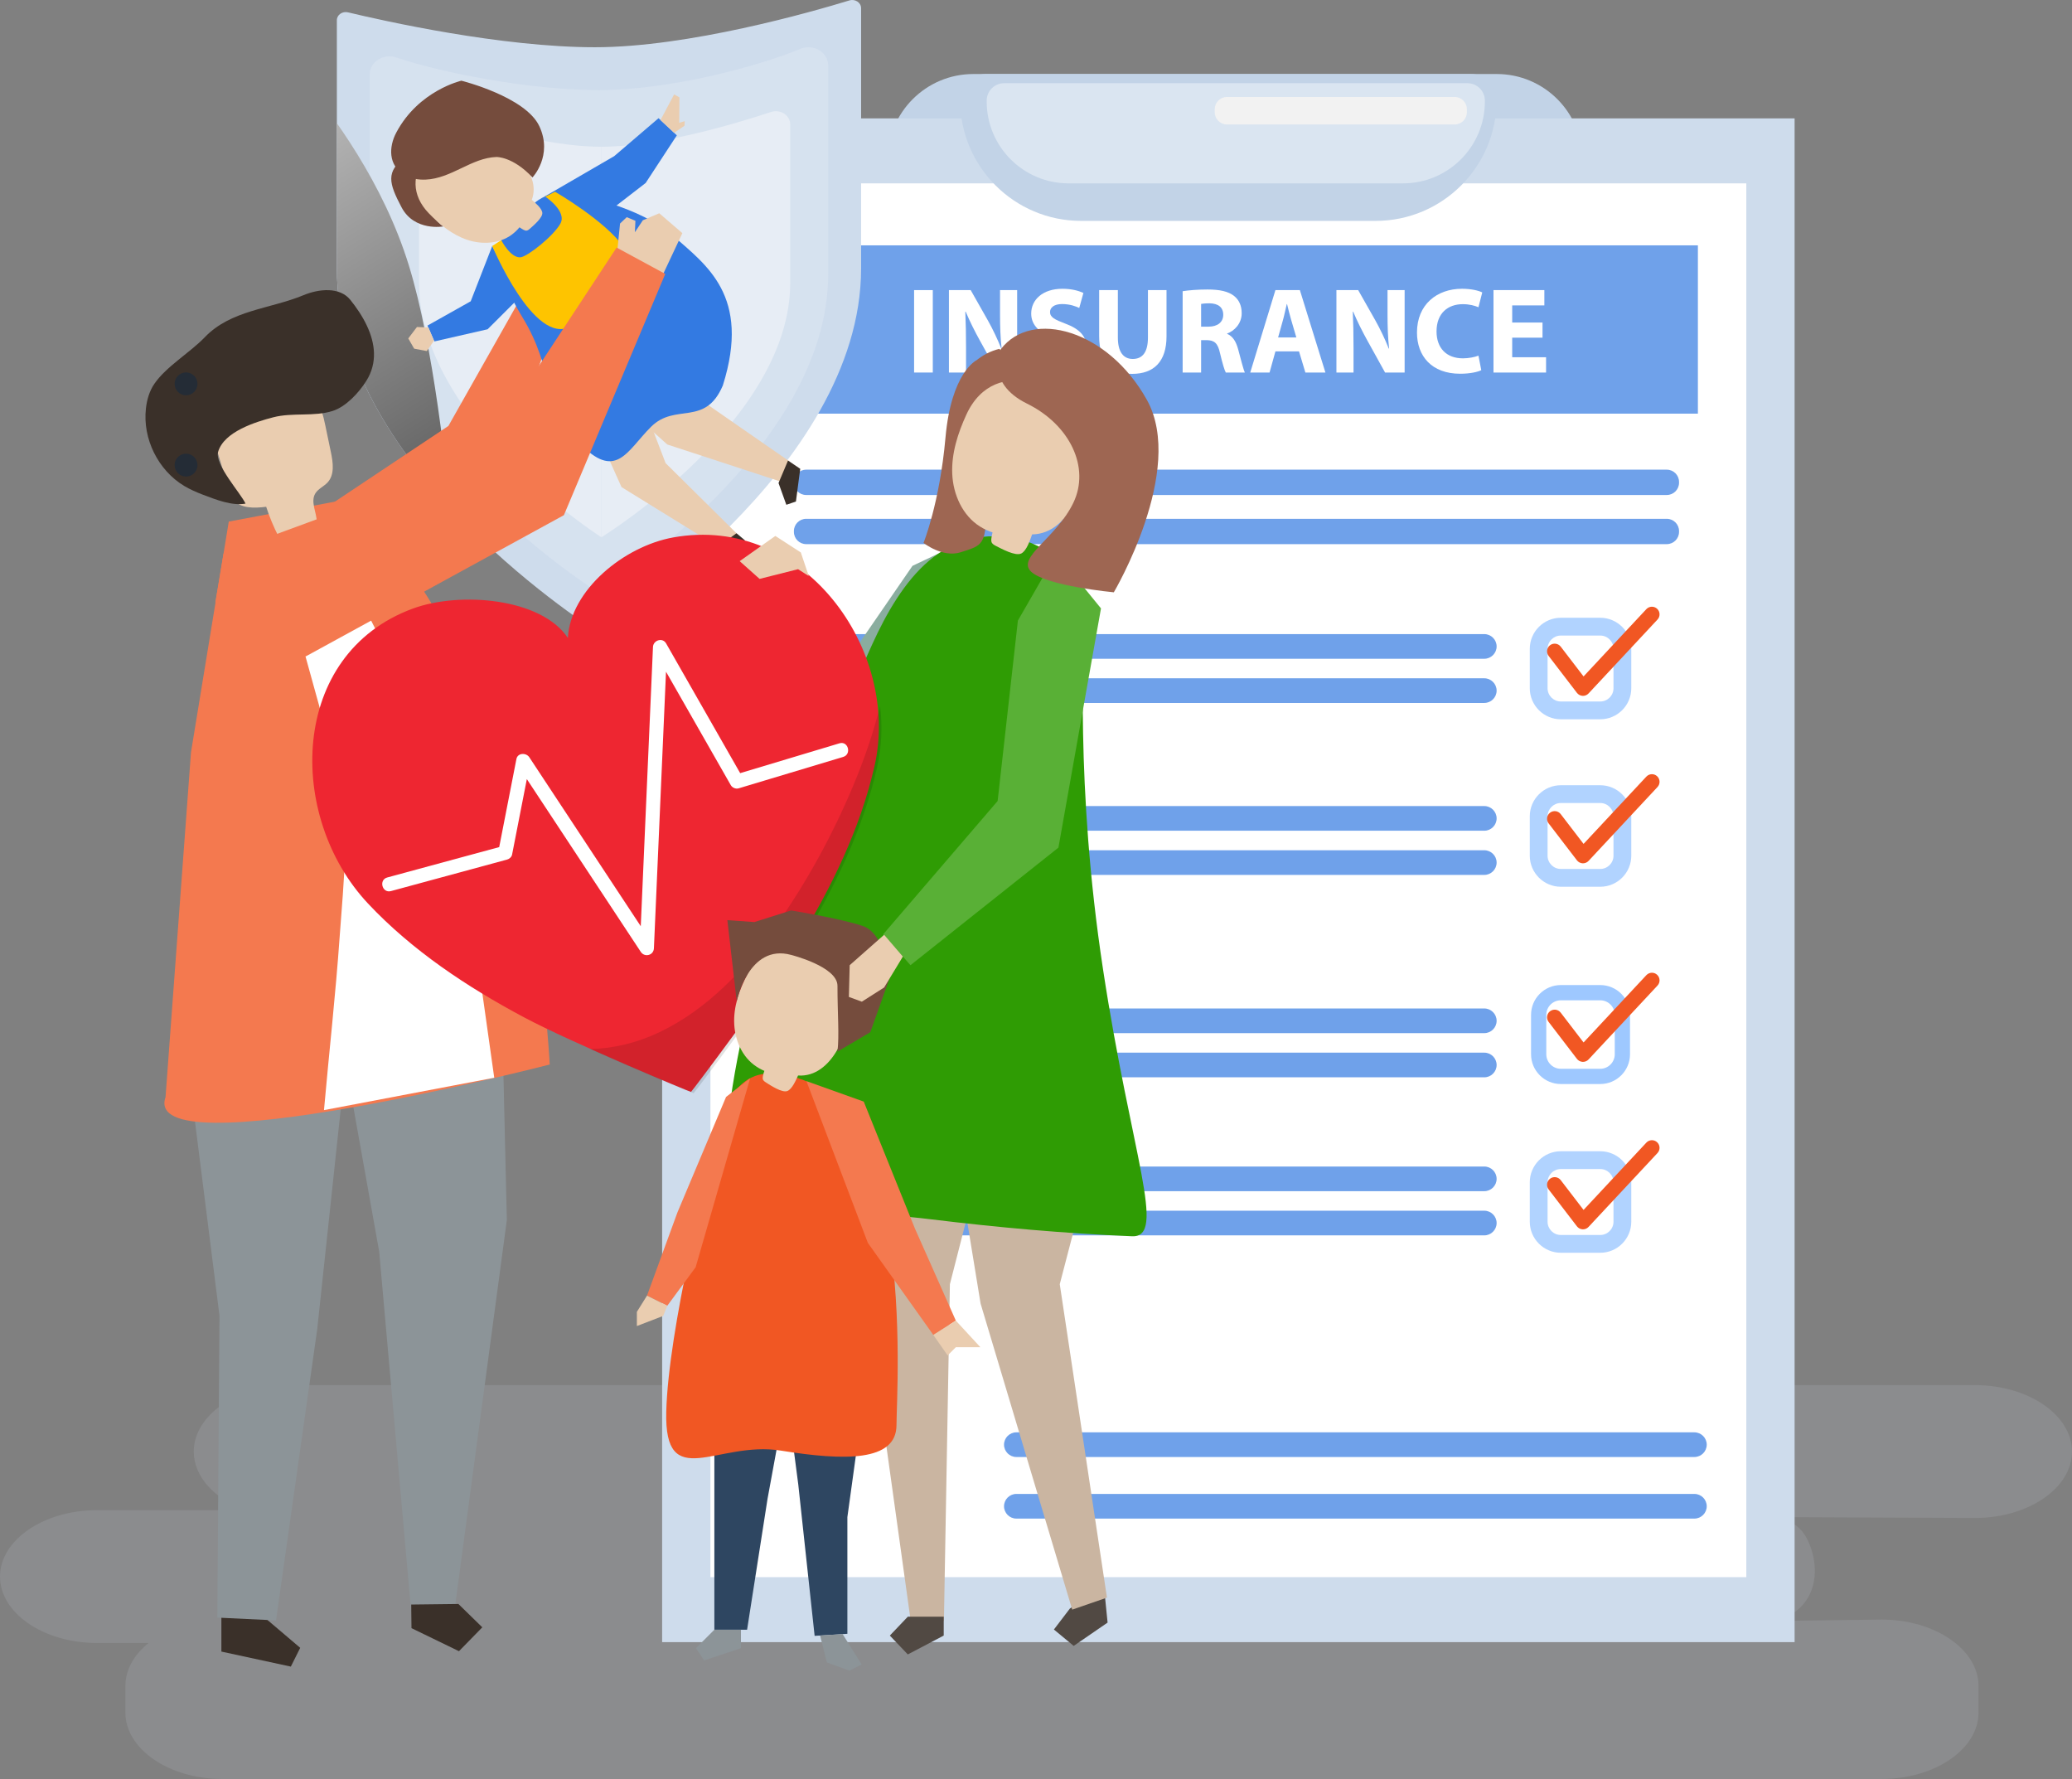 <?xml version="1.0" encoding="UTF-8"?>
<!-- Generator: Adobe Illustrator 16.0.0, SVG Export Plug-In . SVG Version: 6.00 Build 0)  -->
<!DOCTYPE svg PUBLIC "-//W3C//DTD SVG 1.1//EN" "http://www.w3.org/Graphics/SVG/1.1/DTD/svg11.dtd">
<svg version="1.1" id="Layer_1" xmlns="http://www.w3.org/2000/svg" xmlns:xlink="http://www.w3.org/1999/xlink" x="0px" y="0px" width="416.631px" height="357.632px" viewBox="0 0 416.631 357.632" enable-background="new 0 0 416.631 357.632" xml:space="preserve">
<rect x="0" y="0" width="416.631" height="357.632" fill="#808080" stroke="none"/>
<g>
	<g id="Visual_Identity_1_">
		<g id="How_We_Solve_x3F__1_">
			<g id="How_We_Solve_x3F__2_">
				<path opacity="0.12" fill="#DAE5F1" d="M397.152,278.455H58.438c-10.713,0-19.479,6.01-19.479,13.354l0,0      c0,5.086,4.205,9.529,10.347,11.783H19.479C8.766,303.591,0,309.599,0,316.943l0,0c0,7.346,8.766,13.354,19.479,13.354h10.395      c-2.903,2.334-4.665,5.354-4.665,8.641v5.342c0,7.344,8.767,13.354,19.479,13.354H378.36c10.713,0,19.478-6.01,19.478-13.354      v-5.342c0-7.344-8.765-13.354-19.478-13.354l-22.688,0.297c1.728,0,4.533-0.934,6.416-2.813      c3.303-3.295,3.447-8.309,1.834-12.459c-1.047-2.691-2.724-4.824-6.877-5.627l40.107,0.18c10.712,0,19.479-6.01,19.479-13.354      l0,0C416.631,284.464,407.864,278.455,397.152,278.455z"/>
				<g>
					<path fill="#C2D3E7" d="M178.492,32.104h139.694c0-9.513-7.711-17.225-17.225-17.225H195.718       C186.204,14.879,178.492,22.591,178.492,32.104L178.492,32.104z"/>
					<rect x="133.139" y="23.799" fill="#CEDCEC" width="227.714" height="306.322"/>
					<rect x="142.85" y="36.862" fill="#FFFFFF" width="208.292" height="280.196"/>
					<g>
						<path opacity="0.7" fill="#337AE2" d="M335.156,99.509h-173.06c-1.354,0-2.461-1.106-2.461-2.461V96.88        c0-1.354,1.107-2.461,2.461-2.461h173.06c1.354,0,2.461,1.107,2.461,2.461v0.168C337.617,98.403,336.51,99.509,335.156,99.509        z"/>
						<path opacity="0.7" fill="#337AE2" d="M335.156,109.388h-173.06c-1.354,0-2.461-1.107-2.461-2.461v-0.168        c0-1.354,1.107-2.461,2.461-2.461h173.06c1.354,0,2.461,1.107,2.461,2.461v0.168        C337.617,108.281,336.51,109.388,335.156,109.388z"/>
						<path opacity="0.7" fill="#337AE2" d="M298.457,132.432H162.114c-1.363,0-2.479-1.114-2.479-2.478s1.115-2.479,2.479-2.479        h136.343c1.363,0,2.479,1.115,2.479,2.479S299.82,132.432,298.457,132.432z"/>
						<path opacity="0.7" fill="#337AE2" d="M298.457,141.316H162.114c-1.363,0-2.479-1.115-2.479-2.479s1.115-2.479,2.479-2.479        h136.343c1.363,0,2.479,1.115,2.479,2.479S299.82,141.316,298.457,141.316z"/>
						<path opacity="0.7" fill="#337AE2" d="M298.457,167.002H162.114c-1.363,0-2.479-1.116-2.479-2.479s1.115-2.479,2.479-2.479        h136.343c1.363,0,2.479,1.115,2.479,2.479S299.82,167.002,298.457,167.002z"/>
						<path opacity="0.7" fill="#337AE2" d="M298.457,175.885H162.114c-1.363,0-2.479-1.116-2.479-2.479s1.115-2.479,2.479-2.479        h136.343c1.363,0,2.479,1.115,2.479,2.479S299.82,175.885,298.457,175.885z"/>
						<path opacity="0.7" fill="#337AE2" d="M298.457,207.693H162.114c-1.363,0-2.479-1.115-2.479-2.479s1.115-2.479,2.479-2.479        h136.343c1.363,0,2.479,1.115,2.479,2.479S299.82,207.693,298.457,207.693z"/>
						<path opacity="0.7" fill="#337AE2" d="M298.457,216.576H162.114c-1.363,0-2.479-1.115-2.479-2.479s1.115-2.479,2.479-2.479        h136.343c1.363,0,2.479,1.115,2.479,2.479S299.82,216.576,298.457,216.576z"/>
						<path opacity="0.7" fill="#337AE2" d="M298.457,239.466H162.114c-1.363,0-2.479-1.115-2.479-2.479s1.115-2.479,2.479-2.479        h136.343c1.363,0,2.479,1.115,2.479,2.479S299.82,239.466,298.457,239.466z"/>
						<path opacity="0.7" fill="#337AE2" d="M298.457,248.349H162.114c-1.363,0-2.479-1.115-2.479-2.479s1.115-2.479,2.479-2.479        h136.343c1.363,0,2.479,1.115,2.479,2.479S299.82,248.349,298.457,248.349z"/>
						<path opacity="0.7" fill="#337AE2" d="M340.707,292.904H204.364c-1.364,0-2.479-1.115-2.479-2.479s1.115-2.479,2.479-2.479        h136.343c1.363,0,2.479,1.115,2.479,2.479S342.07,292.904,340.707,292.904z"/>
						<path opacity="0.7" fill="#337AE2" d="M340.707,305.285H204.364c-1.364,0-2.479-1.115-2.479-2.479s1.115-2.479,2.479-2.479        h136.343c1.363,0,2.479,1.115,2.479,2.479S342.07,305.285,340.707,305.285z"/>
					</g>
					<g>
						<g opacity="0.8">
							<path fill="#9EC8FF" d="M321.769,144.601h-7.921c-3.443,0-6.245-2.803-6.245-6.244v-7.922c0-3.443,2.802-6.244,6.245-6.244         h7.921c3.442,0,6.244,2.801,6.244,6.244v7.922C328.013,141.798,325.211,144.601,321.769,144.601z M313.848,127.767         c-1.471,0-2.668,1.197-2.668,2.668v7.922c0,1.471,1.197,2.666,2.668,2.666h7.921c1.471,0,2.667-1.195,2.667-2.666v-7.922         c0-1.471-1.196-2.668-2.667-2.668H313.848z"/>
						</g>
						<g opacity="0.8">
							<path fill="#9EC8FF" d="M321.769,178.266h-7.921c-3.443,0-6.245-2.802-6.245-6.243v-7.922c0-3.443,2.802-6.244,6.245-6.244         h7.921c3.442,0,6.244,2.801,6.244,6.244v7.922C328.013,175.464,325.211,178.266,321.769,178.266z M313.848,161.433         c-1.471,0-2.668,1.197-2.668,2.668v7.922c0,1.469,1.197,2.666,2.668,2.666h7.921c1.471,0,2.667-1.197,2.667-2.666v-7.922         c0-1.471-1.196-2.668-2.667-2.668H313.848z"/>
						</g>
						<g>
							<path fill="#F15723" d="M318.303,139.89c-0.024,0-0.05-0.002-0.074-0.002c-0.451-0.023-0.868-0.242-1.143-0.6l-5.693-7.426         c-0.516-0.672-0.388-1.635,0.283-2.15c0.672-0.514,1.635-0.387,2.149,0.284l4.592,5.989l12.628-13.529         c0.578-0.617,1.548-0.65,2.166-0.074c0.619,0.578,0.652,1.548,0.075,2.167l-13.863,14.853         C319.133,139.714,318.727,139.89,318.303,139.89z"/>
						</g>
						<g>
							<path fill="#F15723" d="M318.303,173.554c-0.024,0-0.05,0-0.074-0.001c-0.451-0.022-0.868-0.241-1.143-0.599l-5.693-7.426         c-0.516-0.672-0.388-1.635,0.283-2.15c0.672-0.514,1.635-0.389,2.149,0.285l4.592,5.988l12.628-13.527         c0.578-0.621,1.548-0.652,2.166-0.076c0.619,0.578,0.652,1.549,0.075,2.168l-13.863,14.852         C319.133,173.378,318.727,173.554,318.303,173.554z"/>
						</g>
						<g>
							<path fill="#9EC8FF" d="M321.769,217.925h-7.921c-3.303,0-5.989-2.686-5.989-5.988v-7.922c0-3.301,2.687-5.988,5.989-5.988         h7.921c3.302,0,5.989,2.688,5.989,5.988v7.922C327.758,215.24,325.07,217.925,321.769,217.925z M313.848,201.093         c-1.612,0-2.924,1.311-2.924,2.922v7.922c0,1.611,1.312,2.924,2.924,2.924h7.921c1.611,0,2.922-1.313,2.922-2.924v-7.922         c0-1.611-1.311-2.922-2.922-2.922H313.848z"/>
						</g>
						<g opacity="0.8">
							<path fill="#9EC8FF" d="M321.769,251.847h-7.921c-3.443,0-6.245-2.801-6.245-6.244v-7.921c0-3.442,2.802-6.245,6.245-6.245         h7.921c3.442,0,6.244,2.803,6.244,6.245v7.921C328.013,249.046,325.211,251.847,321.769,251.847z M313.848,235.015         c-1.471,0-2.668,1.195-2.668,2.667v7.921c0,1.471,1.197,2.668,2.668,2.668h7.921c1.471,0,2.667-1.197,2.667-2.668v-7.921         c0-1.472-1.196-2.667-2.667-2.667H313.848z"/>
						</g>
						<g>
							<path fill="#F15723" d="M318.303,213.47c-0.024,0-0.05,0-0.074-0.002c-0.451-0.021-0.868-0.24-1.143-0.598l-5.693-7.428         c-0.516-0.672-0.388-1.633,0.283-2.148c0.672-0.516,1.635-0.389,2.149,0.283l4.592,5.99l12.628-13.529         c0.578-0.619,1.548-0.652,2.166-0.074c0.619,0.578,0.652,1.547,0.075,2.166l-13.863,14.854         C319.133,213.294,318.727,213.47,318.303,213.47z"/>
						</g>
						<g>
							<path fill="#F15723" d="M318.303,247.136c-0.024,0-0.05,0-0.074-0.002c-0.451-0.021-0.868-0.24-1.143-0.599l-5.693-7.425         c-0.516-0.674-0.388-1.635,0.283-2.15c0.672-0.516,1.635-0.389,2.149,0.283l4.592,5.99l12.628-13.529         c0.578-0.619,1.548-0.652,2.166-0.074c0.619,0.578,0.652,1.547,0.075,2.166l-13.863,14.852         C319.133,246.96,318.727,247.136,318.303,247.136z"/>
						</g>
					</g>
					<path fill="#C2D3E7" d="M276.598,44.407h-59.204c-13.442,0-24.339-10.897-24.339-24.338c0-2.866,2.324-5.19,5.189-5.19h97.503       c2.866,0,5.188,2.324,5.188,5.19C300.936,33.51,290.04,44.407,276.598,44.407z"/>
					<path fill="#DAE5F1" d="M282.106,36.862H214.87c-9.097,0-16.469-7.374-16.469-16.47v-0.156c0-1.939,1.572-3.512,3.511-3.512       h93.152c1.939,0,3.511,1.572,3.511,3.512v0.156C298.575,29.488,291.202,36.862,282.106,36.862z"/>
					<rect x="152.586" y="49.323" opacity="0.7" fill="#337AE2" width="188.82" height="33.833"/>
					<g>
						<path fill="#FFFFFF" d="M187.564,58.322V74.89h-3.761V58.322H187.564z"/>
						<path fill="#FFFFFF" d="M190.808,74.89V58.322h4.376l3.441,6.072c0.983,1.744,1.966,3.809,2.704,5.678h0.073        c-0.246-2.188-0.319-4.425-0.319-6.908v-4.842h3.441V74.89h-3.934l-3.539-6.393c-0.983-1.77-2.064-3.908-2.876-5.85        l-0.074,0.025c0.1,2.188,0.148,4.521,0.148,7.227v4.99H190.808z"/>
						<path fill="#FFFFFF" d="M207.891,71.031c1.008,0.516,2.557,1.031,4.154,1.031c1.721,0,2.631-0.713,2.631-1.795        c0-1.031-0.787-1.621-2.778-2.334c-2.753-0.959-4.548-2.482-4.548-4.891c0-2.828,2.36-4.99,6.268-4.99        c1.869,0,3.246,0.393,4.229,0.835l-0.835,3.024c-0.664-0.32-1.844-0.787-3.466-0.787c-1.623,0-2.409,0.736-2.409,1.598        c0,1.057,0.934,1.523,3.072,2.334c2.926,1.082,4.302,2.605,4.302,4.941c0,2.777-2.139,5.137-6.686,5.137        c-1.894,0-3.762-0.49-4.695-1.008L207.891,71.031z"/>
						<path fill="#FFFFFF" d="M224.776,58.322v9.537c0,2.852,1.082,4.303,2.999,4.303c1.967,0,3.049-1.377,3.049-4.303v-9.537h3.736        v9.291c0,5.113-2.582,7.547-6.908,7.547c-4.178,0-6.637-2.311-6.637-7.596v-9.242H224.776z"/>
						<path fill="#FFFFFF" d="M237.804,58.542c1.204-0.195,2.999-0.344,4.99-0.344c2.457,0,4.179,0.369,5.358,1.303        c0.982,0.787,1.523,1.941,1.523,3.467c0,2.113-1.499,3.564-2.925,4.08v0.072c1.155,0.469,1.794,1.574,2.212,3.098        c0.517,1.869,1.032,4.031,1.353,4.672h-3.835c-0.271-0.469-0.664-1.82-1.155-3.859c-0.442-2.065-1.155-2.631-2.679-2.654        h-1.131v6.514h-3.712V58.542z M241.516,65.671h1.475c1.868,0,2.975-0.934,2.975-2.385c0-1.523-1.033-2.285-2.754-2.311        c-0.91,0-1.425,0.074-1.695,0.123V65.671z"/>
						<path fill="#FFFFFF" d="M256.459,70.636l-1.18,4.254h-3.884l5.063-16.568h4.916l5.137,16.568h-4.031l-1.277-4.254H256.459z         M260.662,67.834l-1.033-3.515c-0.295-0.984-0.589-2.213-0.835-3.195h-0.05c-0.246,0.982-0.491,2.236-0.762,3.195        l-0.983,3.515H260.662z"/>
						<path fill="#FFFFFF" d="M268.724,74.89V58.322h4.375l3.441,6.072c0.983,1.744,1.967,3.809,2.704,5.678h0.073        c-0.245-2.188-0.319-4.425-0.319-6.908v-4.842h3.441V74.89h-3.933l-3.54-6.393c-0.983-1.77-2.064-3.908-2.876-5.85        l-0.074,0.025c0.099,2.188,0.148,4.521,0.148,7.227v4.99H268.724z"/>
						<path fill="#FFFFFF" d="M297.85,74.421c-0.688,0.346-2.236,0.713-4.252,0.713c-5.728,0-8.677-3.564-8.677-8.283        c0-5.652,4.031-8.799,9.046-8.799c1.941,0,3.416,0.393,4.08,0.736l-0.762,2.975c-0.763-0.32-1.819-0.615-3.146-0.615        c-2.975,0-5.284,1.795-5.284,5.482c0,3.318,1.966,5.408,5.309,5.408c1.132,0,2.385-0.246,3.122-0.541L297.85,74.421z"/>
						<path fill="#FFFFFF" d="M310.164,67.884h-6.096v3.932h6.809v3.074h-10.57V58.322h10.227v3.072h-6.465v3.441h6.096V67.884z"/>
					</g>
					<path fill="#F2F2F2" d="M292.494,25.029h-45.778c-1.354,0-2.461-1.107-2.461-2.461v-0.615c0-1.353,1.106-2.46,2.461-2.46       h45.778c1.354,0,2.461,1.107,2.461,2.46v0.615C294.955,23.922,293.848,25.029,292.494,25.029z"/>
				</g>
				<g>
					<path fill="#CEDCEC" d="M119.621,9.497c18.816,0,43.539-7.079,51.176-9.412c1.156-0.353,2.35,0.436,2.35,1.553v52.34       c0,40.443-52.707,73.229-52.707,73.229S67.733,94.421,67.733,53.978V4.065c0-1.072,1.104-1.854,2.235-1.583       C77.236,4.223,100.81,9.497,119.621,9.497z"/>
					<path opacity="0.7" fill="#DAE5F1" d="M120.439,18.107c14.117,0,31.668-4.63,40.484-8.282c2.629-1.09,5.607,0.673,5.607,3.319       v42c0,35.369-46.092,64.041-46.092,64.041S74.348,90.513,74.348,55.144V14.971c0-2.541,2.765-4.299,5.362-3.413       C88.44,14.537,106.189,18.107,120.439,18.107z"/>
					<path fill="#E7EDF5" d="M120.926,29.5v78.509c0,0-36.656-23.359-36.656-51.113V25.081c0-1.855,2.021-3.134,3.914-2.477       C95.029,24.982,109.534,29.5,120.926,29.5z"/>
					<path fill="#E7EDF5" d="M120.926,29.5v78.509c0,0,37.967-23.359,37.967-51.113V25.007c0-1.835-1.985-3.115-3.867-2.493       C147.921,24.867,132.463,29.5,120.926,29.5z"/>
					<g>
						<defs>
							<path id="SVGID_1_" d="M119.621,9.497c18.816,0,43.539-7.079,51.176-9.412c1.156-0.353,2.35,0.436,2.35,1.553v52.34         c0,40.443-52.707,73.229-52.707,73.229S67.733,94.421,67.733,53.978V4.065c0-1.072,1.104-1.854,2.235-1.583         C77.236,4.223,100.81,9.497,119.621,9.497z"/>
						</defs>
						<clipPath id="SVGID_2_">
							<use xlink:href="#SVGID_1_" overflow="visible"/>
						</clipPath>
						<g clip-path="url(#SVGID_2_)">
							
								<linearGradient id="SVGID_3_" gradientUnits="userSpaceOnUse" x1="-427.398" y1="-24.865" x2="-548.115" y2="167.9" gradientTransform="matrix(-1 0 0 1 -409.01 0)">
								<stop offset="0" style="stop-color:#FFFFFF"/>
								<stop offset="1" style="stop-color:#000000"/>
							</linearGradient>
							<path fill="url(#SVGID_3_)" d="M82.244,53.464c4.864,15.861,7.619,40.898,8.909,55.701         C77.562,96.494,64.066,81.546,63.387,73.735c-0.85-9.769-2.518-37.942-2.227-57.525         C66.776,22.886,77.111,36.728,82.244,53.464z"/>
						</g>
					</g>
				</g>
				<g>
					<g>
						<polygon fill="#F4794F" points="66.93,101.117 90.16,85.631 106.053,57.513 112.662,61.808 100.756,94.597 72.229,106.824               "/>
					</g>
					<g>
						<polygon fill="#8AAD9F" points="188.679,111.289 183.482,113.75 161.885,145.13 163.012,152.669 179.001,152.466       "/>
					</g>
					<g>
						<g>
							<g>
								<g>
									<polygon fill="#8C9498" points="100.492,184.708 101.913,245.273 91.423,323.507 82.646,323.611 76.248,251.613            63.384,179.693          "/>
								</g>
								<g>
									<polygon fill="#3A3029" points="82.686,322.564 82.741,327.31 92.289,331.943 96.979,327.142 92.176,322.452          "/>
								</g>
							</g>
							<g>
								<polygon fill="#3A3029" points="52.816,324.851 60.365,331.265 58.479,335.039 44.516,332.021 44.516,324.851         "/>
							</g>
							<g>
								<polygon fill="#8C9498" points="70.057,208.533 63.784,267.236 55.506,325.75 43.703,325.189 44.132,264.487           37.025,208.186 53.716,200.413         "/>
							</g>
						</g>
						<g>
							<path fill="#F4794F" d="M46.001,104.853l22.93-4.303c0,0,15.605,10.039,27.441,40.426         c12.05,30.94,14.165,73.027,14.165,73.027s-82.321,21.192-77.252,6.557l5.118-69.316L46.001,104.853z"/>
						</g>
						<g>
							<g>
								<path fill="#EACDB0" d="M63.707,104.996c-2.556,0.974-5.113,1.947-7.67,2.92c-0.998-1.941-1.84-3.961-2.515-6.035          c-2.388,0.298-5.267,0.396-6.681-1.549c-0.444-0.614-0.67-1.354-0.887-2.08c-0.9-3-1.801-6-2.701-9          c-0.311-1.037-0.626-2.107-0.514-3.186c0.195-1.891,1.65-3.401,3.183-4.527c3.906-2.875,9.027-4.272,13.74-3.125          c1.255,0.305,2.499,0.804,3.432,1.697c1.436,1.379,1.91,3.451,2.316,5.398c0.376,1.801,0.752,3.6,1.126,5.396          c0.432,2.068,0.775,4.494-0.645,6.059c-0.755,0.83-1.91,1.275-2.491,2.236C62.383,100.896,63.691,103.016,63.707,104.996z"/>
							</g>
							<g>
								<path fill="#3A3029" d="M73.797,65.529c-0.893-1.92-2.113-3.703-3.35-5.244c-2.127-2.645-6.293-2.24-9.43-0.941          c-6.775,2.799-14.573,2.971-19.83,8.441c-3.005,3.129-7.76,5.882-10.15,9.375c-0.998,1.457-1.501,3.207-1.697,4.965          c-0.686,6.084,2.461,12.432,7.715,15.574c1.179,0.703,2.443,1.254,3.726,1.744c2.659,1.009,5.873,2.291,8.59,1.799          c-0.999-2.148-6.271-7.877-5.509-10.43c1.21-4.05,7.539-6.002,11.086-6.924c3.869-1.004,8.226-0.08,11.96-1.281          c2.687-0.863,5.263-3.678,6.744-6.026C75.968,72.898,75.413,68.996,73.797,65.529z"/>
							</g>
						</g>
						<g>
							<path fill="#FFFFFF" d="M64.485,104.785c7.503,14.68,14.847,29.449,22.514,44.045c4.543,8.648,5.365,18.008,6.703,27.51         c1.329,9.449,2.663,18.896,3.992,28.346c0.563,3.992,1.125,7.982,1.688,11.975l-34.236,6.508         c1.03-11.664,2.348-23.307,3.163-34.99c0.748-10.773,2.266-22.927-0.586-33.488c-1.39-5.143-2.854-10.273-4.268-15.41         c-2.595-9.427-5.207-18.849-7.884-28.252c-0.188-0.658-1.026-2.31-0.87-2.996L64.485,104.785z"/>
						</g>
					</g>
					<g>
						<g>
							<g>
								<polygon fill="#514943" points="222.332,322.435 222.711,326.193 215.895,330.878 211.916,327.585 215.135,323.363           221.95,318.677         "/>
							</g>
							<g>
								<polygon fill="#CAB5A1" points="222.16,207.539 223.316,218.951 213.094,258.164 222.584,321.175 215.598,323.587           197.175,262.068 194.25,244.171 194.357,206.285         "/>
							</g>
						</g>
						<g>
							<g>
								<polygon fill="#CAB5A1" points="168.422,220.259 183.12,325.845 189.801,325.845 191.002,258.164 203.159,210.66                   "/>
							</g>
							<g>
								<polygon fill="#514943" points="189.762,325.009 189.762,328.802 182.537,332.593 178.925,328.802 182.537,325.009                   "/>
							</g>
						</g>
						<g>
							<g>
								<path fill="#2F9C04" d="M221.791,194.849c-5.704-37.492-3.667-64.797-3.963-72.295c-0.295-7.496-5.559-11.387-5.561-11.389          c-2.31-0.515-4.318-2.002-6.649-2.588c-15.774-3.969-24.38,8.076-30.285,21.066c-7.276,16.008-13.389,32.549-18.33,49.42          c-4.337,14.811-8.683,29.752-10.503,45.119c-0.749,6.342-1.375,12.355,5.567,15.152c11.063,4.459,23.495,4.361,35.18,5.791          c13.424,1.641,26.863,2.842,40.375,3.402C234.677,248.822,227.497,232.341,221.791,194.849z"/>
							</g>
						</g>
					</g>
					<g>
						<g>
							<polygon fill="#EACDB0" points="128.896,84.626 134.178,89.357 157.098,96.857 158.809,92.802 140.946,80.423        "/>
						</g>
						<g>
							<polygon fill="#EACDB0" points="122.494,92.394 124.973,97.923 145.664,110.695 148.74,107.843 133.838,93.105          130.832,85.259 125.029,84.647        "/>
						</g>
						<g>
							<path fill="#337AE2" d="M107.295,40.961c0,0,2.492-2.345,5.684-2.203c3.188,0.143,15.854,2.841,22.412,8.675         c6.559,5.833,15.661,11.993,9.952,30.065c-3.571,8.365-9.53,3.41-14.437,8.307c-4.907,4.894-7.025,10.979-14.491,3.188         c-7.466-7.793-4.822-14.494-11.374-25.229C98.487,53.027,98.741,45.378,107.295,40.961z"/>
						</g>
						<g>
							<polygon fill="#337AE2" points="109.459,39.538 123.502,31.392 132.417,23.762 136.094,27.211 129.828,36.783 120.002,44.37                 "/>
						</g>
						<g>
							<polygon fill="#337AE2" points="98.979,49.451 94.65,60.568 85.947,65.458 87.357,68.634 98.046,66.193 104.348,59.908                 "/>
						</g>
						<g>
							<g>
								<path fill="#754C3D" d="M84.589,33.067c0,0-1.142,8.333,4.539,12.457c0,0-5.809,1.033-8.38-3.838          c-2.572-4.872-3.228-7.197,0.796-10.146C85.565,28.593,84.589,33.067,84.589,33.067z"/>
							</g>
							<g>
								<path fill="#EACDB0" d="M86.246,42.903c-7.278-7.5,1.55-16.948,10.463-15.164c5.07,1.013,12.344,6.735,10.222,12.434          c0.691,0.597,2.019,1.674,2.114,2.593c0.104,0.992-1.771,2.565-2.48,3.201c-0.196,0.176-0.412,0.353-0.672,0.396          c-0.326,0.057-0.862-0.272-1.434-0.669c-0.431,0.529-0.94,1.022-1.54,1.47c-2.515,1.872-6.017,2.044-8.992,1.04          C90.954,47.2,88.433,45.159,86.246,42.903z"/>
							</g>
							<g>
								<path fill="#754C3D" d="M85.571,36.107c5.244-0.222,9.209-4.381,14.255-4.547c0,0,3.299-0.107,7.244,4.112          c0,0,4.155-4.362,1.379-10.298c-2.776-5.938-15.676-9.151-15.676-9.151s-8.59,1.951-13.09,10.428          c-1.529,2.876-1.611,6.598,1.563,8.456C82.604,35.902,84.078,36.171,85.571,36.107z"/>
							</g>
						</g>
						<g>
							<path fill="#FEC400" d="M109.638,39.528c0,0,4.431,2.935,3.042,5.427c-1.391,2.492-6.509,6.561-7.965,6.758         c-2.02,0.275-3.926-3.429-3.926-3.429l-1.81,1.167c0,0,8.405,20.078,15.693,16.208c7.288-3.871,14.343-10.67,10.746-15.94         c-3.595-5.269-13.807-11.171-13.807-11.171L109.638,39.528z"/>
						</g>
						<g>
							<polygon fill="#3A3029" points="156.543,97.104 158.112,101.476 160.041,100.824 160.908,94.244 158.452,92.583        "/>
						</g>
						<g>
							<polygon fill="#3A3029" points="148.092,107.203 144.434,109.865 143.226,112.9 145.297,114.435 149.776,108.611        "/>
						</g>
						<g>
							<polygon fill="#EACDB0" points="132.814,24.135 135.551,18.978 136.619,19.572 136.573,24.678 137.682,24.363 137.64,25.272          135.554,26.703        "/>
						</g>
						<g>
							<polygon fill="#EACDB0" points="86.163,65.83 83.837,65.74 82.094,68.034 83.279,70.093 85.811,70.571 87.248,68.523                 "/>
						</g>
					</g>
					<g>
						<g>
							<path fill="#EE2631" d="M135.357,108.044c-9.932,1.793-20.646,10.609-21.173,20.203c-5.302-8.012-21.659-9.389-31.136-5.916         c-25.006,9.164-25.441,41.855-9.047,59.311c8.823,9.395,19.824,16.717,31.326,22.852c9.631,5.137,33.574,15.08,33.62,15.01         c0.074,0.037,15.708-20.645,21.421-29.945c6.822-11.107,12.613-22.986,15.478-35.553         C181.168,130.658,161.565,103.312,135.357,108.044z"/>
						</g>
						<g opacity="0.12">
							<path d="M171.569,157.934c-4.161,9.923-9.464,19.616-15.695,28.396c-6.026,8.49-13.606,16.521-23.108,21.096         c-4.563,2.195-9.304,3.35-14.053,3.469c9.984,4.482,20.721,8.92,20.752,8.873c0.073,0.035,15.707-20.645,21.42-29.946         c6.822-11.106,12.615-22.985,15.478-35.552c0.926-4.066,1.098-8.254,0.607-12.371         C175.604,147.373,173.749,152.733,171.569,157.934z"/>
						</g>
						<g>
							<path fill="#FFFFFF" d="M168.801,149.427c-6.654,2-13.312,4.002-19.969,6c-4.964-8.692-9.928-17.387-14.894-26.08         c-0.716-1.256-2.581-0.643-2.64,0.717c-0.773,17.688-1.548,35.375-2.322,53.064c-0.045,1.023-0.089,2.049-0.134,3.072         c-6.438-9.758-12.876-19.517-19.315-29.275c-1.031-1.566-2.064-3.131-3.097-4.694c-0.622-0.944-2.343-0.919-2.591,0.352         c-1.154,5.901-2.307,11.806-3.461,17.71c-7.502,2.035-15.008,4.072-22.511,6.107c-1.763,0.477-1.023,3.217,0.742,2.738         c7.787-2.113,15.573-4.225,23.36-6.339c0.456-0.124,0.904-0.519,0.998-0.999c0.989-5.059,1.977-10.117,2.967-15.176         c6.604,10.012,13.209,20.023,19.813,30.035c1.034,1.564,2.066,3.131,3.098,4.695c0.775,1.174,2.581,0.707,2.641-0.715         c0.773-17.69,1.549-35.379,2.322-53.066c0.038-0.846,0.074-1.691,0.111-2.538c4.34,7.599,8.68,15.198,13.019,22.798         c0.301,0.529,1.007,0.824,1.593,0.646c7.004-2.104,14.01-4.209,21.014-6.314C171.29,151.642,170.555,148.902,168.801,149.427         z"/>
						</g>
					</g>
					<g>
						<g>
							<g>
								<polygon fill="#2E4661" points="143.64,284.005 143.64,327.625 150.223,327.625 154.338,301.289 158.042,281.125                   "/>
							</g>
							<g>
								<polygon fill="#2E4661" points="158.042,279.479 160.511,298.408 163.803,328.859 170.388,328.447 170.388,304.992           173.68,281.125         "/>
							</g>
							<g>
								<path fill="#F15723" d="M154.955,215.902c0,0-6.995-1.234-9.875,9.465c-2.881,10.699-10.698,41.973-11.11,58.434          c-0.412,16.459,10.287,5.76,23.042,7.817c12.758,2.06,23.252,2.265,23.252-5.144          C180.264,279.068,184.791,216.109,154.955,215.902z"/>
							</g>
							<g>
								<g>
									<g>
										<path fill="#EACDB0" d="M150.94,194.636c5.826-10.277,18.882-3.701,19.774,6.537c0.51,5.82-3.388,15.527-10.242,15.035            c-0.429,0.939-1.176,2.719-2.141,3.115c-1.043,0.43-3.348-1.104-4.262-1.674c-0.254-0.158-0.515-0.336-0.645-0.604            c-0.163-0.336,0.022-1.021,0.271-1.767c-0.709-0.299-1.408-0.695-2.083-1.202c-2.829-2.137-4.128-5.88-3.983-9.428            C147.775,201.105,149.189,197.724,150.94,194.636z"/>
									</g>
								</g>
								<g>
									<path fill="#754C3D" d="M159.072,191.966c0,0,9.324,2.331,9.324,6.215c0,5.84,0.387,9.758,0,13.232l6.603-3.91           l3.887-10.875c0,0-0.776-8.936-5.44-10.49c-4.662-1.555-14.373-3.107-14.373-3.107l-7.381,2.332l-5.438-0.389l1.88,16.314           C148.134,201.289,150.527,189.634,159.072,191.966z"/>
								</g>
							</g>
							<g>
								<polygon fill="#F4794F" points="162.157,217.341 173.68,221.457 183.967,246.97 192.196,265.488 187.672,268.369           174.502,249.851         "/>
							</g>
							<g>
								<polygon fill="#EACDB0" points="187.672,268.369 190.552,272.484 192.196,270.837 197.137,270.837 192.196,265.488                   "/>
							</g>
							<g>
								<polygon fill="#8C9498" points="143.64,327.625 139.936,331.328 141.582,333.796 148.989,331.328 148.989,327.625                   "/>
							</g>
							<g>
								<polygon fill="#8C9498" points="164.901,328.791 166.271,334.208 170.799,335.854 173.268,334.621 169.434,328.507                   "/>
							</g>
						</g>
						<g>
							<polygon fill="#F4794F" points="150.841,216.753 145.992,220.523 136.211,243.752 130.098,260.46 134.174,262.5          139.877,254.757        "/>
						</g>
						<g>
							<polygon fill="#EACDB0" points="134.174,262.5 133.358,264.537 128.061,266.576 128.061,263.722 130.098,260.46        "/>
						</g>
					</g>
					<g>
						<polygon fill="#EACDB0" points="162.623,115.802 161.029,111.065 155.9,107.742 148.732,112.81 152.735,116.376         160.473,114.425       "/>
					</g>
					<g>
						<polygon fill="#EACDB0" points="123.807,53.564 124.676,44.938 126.025,43.654 127.766,44.387 127.662,46.684 129.266,44.279         132.562,42.873 137.208,46.869 133.003,55.816       "/>
					</g>
					<g>
						<polygon fill="#F4794F" points="44.947,111.289 95.864,92.56 123.984,49.768 133.766,55.068 113.388,103.564 61.441,131.978         43.295,121.087       "/>
					</g>
					<g>
						<g>
							<polygon fill="#59B036" points="221.384,122.308 212.826,170.398 183.076,194.035 177.603,187.812 200.602,161.025          204.676,124.755 212.419,111.306        "/>
						</g>
						<g>
							<polygon fill="#EACDB0" points="177.778,187.921 170.852,194.035 170.687,200.413 173.297,201.37 177.778,198.517          181.549,192.298        "/>
						</g>
					</g>
					<g>
						<g>
							<path fill="#9E6652" d="M196.336,72.445c0,0-5.055,2.395-6.223,15.541c-1.166,13.147-4.415,21.16-4.415,21.16         s3.859,3.057,7.515,1.865s4.939-1.291,5.03-6.728s3.81-30.547,3.81-30.547L196.336,72.445z"/>
						</g>
						<g>
							<path fill="#9E6652" d="M205.698,79.312c-5.132,0.123-10.021,3.636-11.778,8.467c-2.02-3.104-2.424-7.199-1.055-10.639         c1.369-3.441,4.472-6.138,8.067-7.006c2.586,2.324,4.198,5.698,4.387,9.174L205.698,79.312z"/>
						</g>
						<g>
							<path fill="#EACDB0" d="M194.323,83.332c5.743-12.51,21.556-6.174,23.61,5.623c1.17,6.709-2.39,18.367-10.398,18.477         c-0.403,1.135-1.095,3.275-2.176,3.832c-1.168,0.603-3.996-0.951-5.114-1.521c-0.31-0.157-0.63-0.338-0.809-0.635         c-0.224-0.374-0.075-1.189,0.141-2.078c-0.854-0.276-1.705-0.668-2.538-1.193c-3.498-2.197-5.378-6.414-5.564-10.547         C191.291,91.156,192.596,87.091,194.323,83.332z"/>
						</g>
						<g>
							<path fill="#9E6652" d="M201.257,70.179c0,0-3.351,6.725,5.254,10.963c8.606,4.238,12.745,12.824,9.309,19.949         c-3.436,7.125-11.535,10.992-8.468,13.852c3.068,2.865,16.611,4.129,16.611,4.129s14.495-24.533,6.665-38.656         C222.799,66.292,207.473,62.065,201.257,70.179z"/>
						</g>
					</g>
				</g>
			</g>
		</g>
	</g>
	<g>
		<g>
			<g>
				<circle fill="#242C36" cx="37.41" cy="77.169" r="2.299"/>
			</g>
			<g>
				<circle fill="#242C36" cx="37.41" cy="93.503" r="2.299"/>
			</g>
		</g>
	</g>
</g>
</svg>